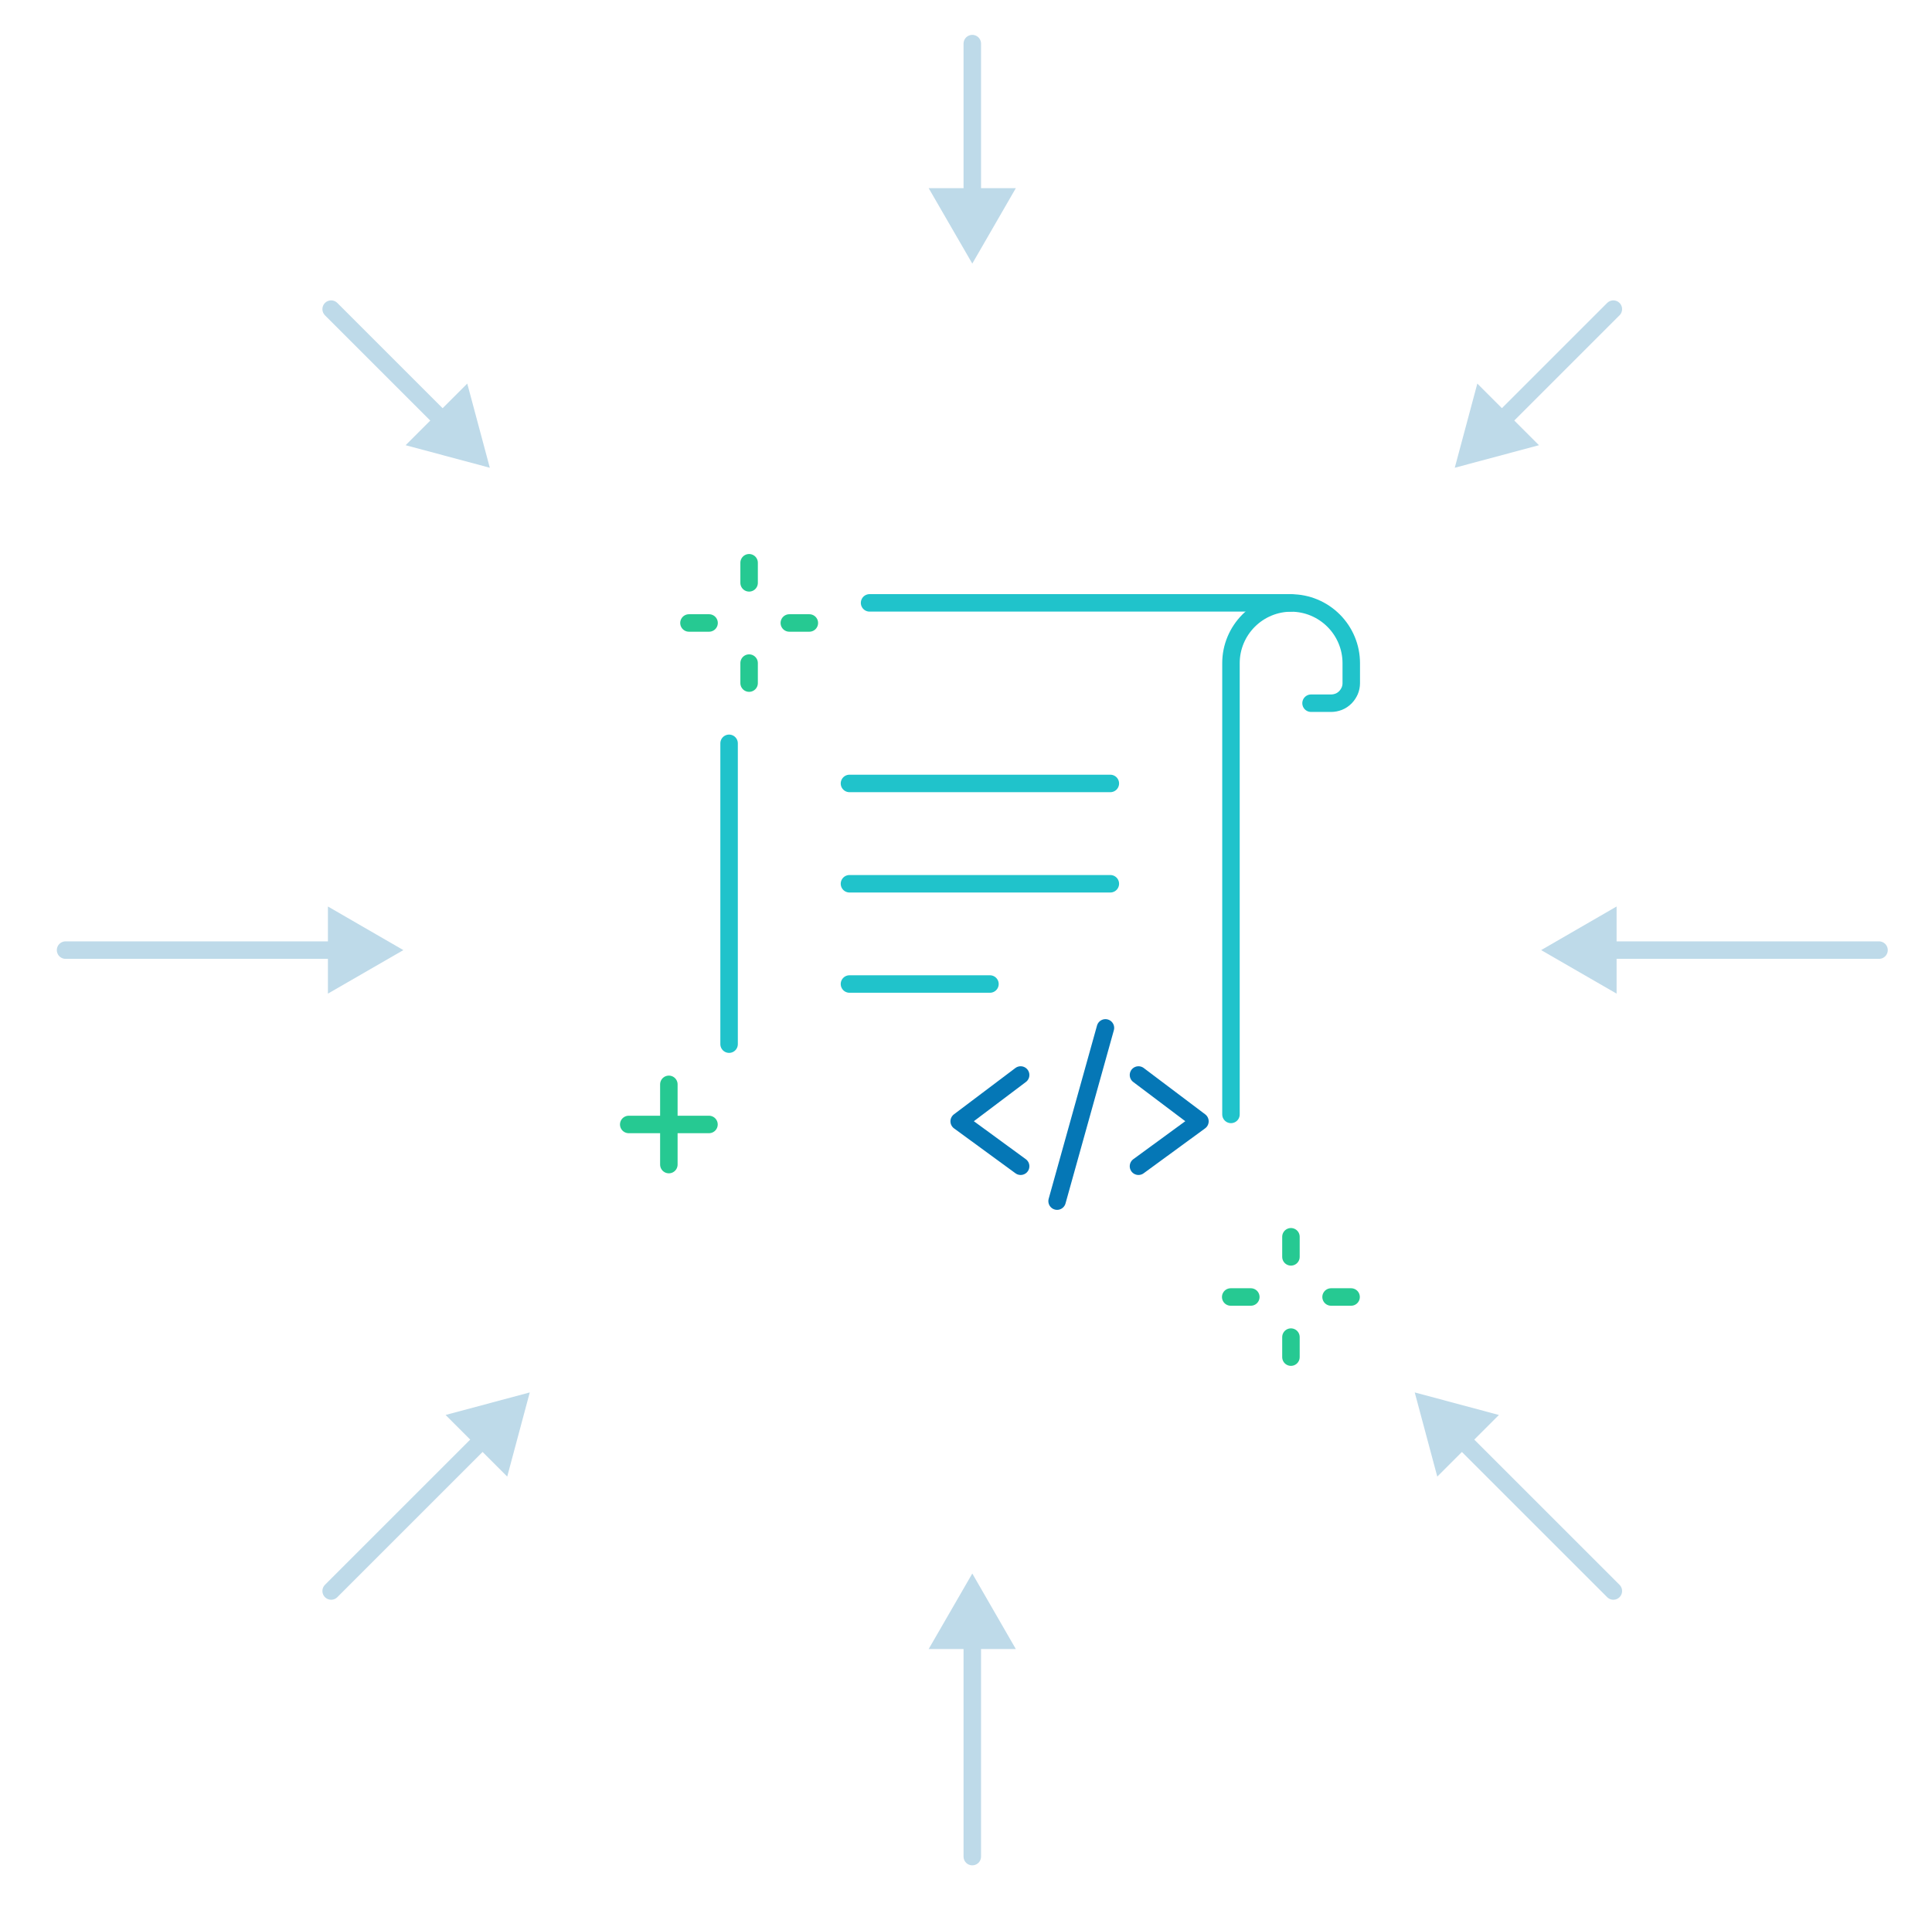 <?xml version="1.0" encoding="UTF-8"?><svg id="Capa_1" xmlns="http://www.w3.org/2000/svg" viewBox="0 0 221 220"><defs><style>.cls-1{stroke:#26c992;}.cls-1,.cls-2,.cls-3,.cls-4{fill:none;stroke-linecap:round;stroke-linejoin:round;stroke-width:2px;}.cls-2{stroke:#bedae9;}.cls-3{stroke:#0577b6;}.cls-5{fill:#bedae9;}.cls-4{stroke:#20c3cb;}</style></defs><g><path class="cls-1" d="M71.92,128.66h9.18"/><path class="cls-1" d="M76.51,133.25v-9.18"/></g><g><path class="cls-1" d="M90.29,71.28h2.29"/><path class="cls-1" d="M85.69,78.16v-2.29"/><path class="cls-1" d="M78.81,71.28h2.3"/><path class="cls-1" d="M85.69,66.69v-2.3"/></g><g><g><line class="cls-2" x1="111.22" y1="22.99" x2="111.22" y2="4.99"/><polygon class="cls-5" points="116.2 21.53 111.22 30.16 106.23 21.53 116.2 21.53"/></g><g><line class="cls-2" x1="111.22" y1="187.22" x2="111.22" y2="212.43"/><polygon class="cls-5" points="106.23 188.68 111.22 180.04 116.2 188.68 106.23 188.68"/></g><g><line class="cls-2" x1="38.97" y1="108.71" x2="7.5" y2="108.71"/><polygon class="cls-5" points="37.51 103.72 46.14 108.71 37.51 113.69 37.51 103.72"/></g><g><line class="cls-2" x1="183.46" y1="108.71" x2="214.94" y2="108.71"/><polygon class="cls-5" points="184.92 113.69 176.29 108.71 184.92 103.72 184.92 113.69"/></g><g><line class="cls-2" x1="50.95" y1="48.44" x2="37.88" y2="35.37"/><polygon class="cls-5" points="53.45 43.89 56.03 53.52 46.4 50.94 53.45 43.89"/></g><g><line class="cls-2" x1="166.9" y1="164.39" x2="184.55" y2="182.04"/><polygon class="cls-5" points="164.41 168.95 161.83 159.32 171.46 161.9 164.41 168.95"/></g><g><line class="cls-2" x1="55.53" y1="164.39" x2="37.88" y2="182.04"/><polygon class="cls-5" points="50.97 161.9 60.6 159.32 58.02 168.95 50.97 161.9"/></g><g><line class="cls-2" x1="171.48" y1="48.44" x2="184.55" y2="35.37"/><polygon class="cls-5" points="176.04 50.94 166.41 53.52 168.99 43.89 176.04 50.94"/></g></g><g><path class="cls-4" d="M83.4,85.05v34.42"/><path class="cls-4" d="M147.67,68.98h-48.2"/><path class="cls-4" d="M97.17,101.12h29.84"/><path class="cls-4" d="M97.17,112.59h16.07"/><path class="cls-4" d="M97.17,89.64h29.84"/><path class="cls-4" d="M149.97,80.46h2.29c.3,0,.6-.06,.88-.17,.28-.11,.53-.28,.75-.5,.21-.21,.38-.47,.5-.74,.12-.28,.18-.58,.18-.88v-2.3c0-1.82-.73-3.57-2.02-4.86-1.29-1.29-3.04-2.02-4.86-2.02-1.82,0-3.57,.73-4.86,2.02-1.29,1.29-2.02,3.04-2.02,4.86v51.64"/></g><g><path class="cls-1" d="M152.26,148.4h2.29"/><path class="cls-1" d="M147.67,155.28v-2.29"/><path class="cls-1" d="M140.78,148.4h2.3"/><path class="cls-1" d="M147.67,143.81v-2.3"/></g><g><path class="cls-3" d="M130.23,123l7.03,5.3-7.03,5.14"/><path class="cls-3" d="M116.75,123l-7.03,5.3,7.03,5.14"/><path class="cls-3" d="M120.92,137.43l5.53-19.82"/></g></svg>
